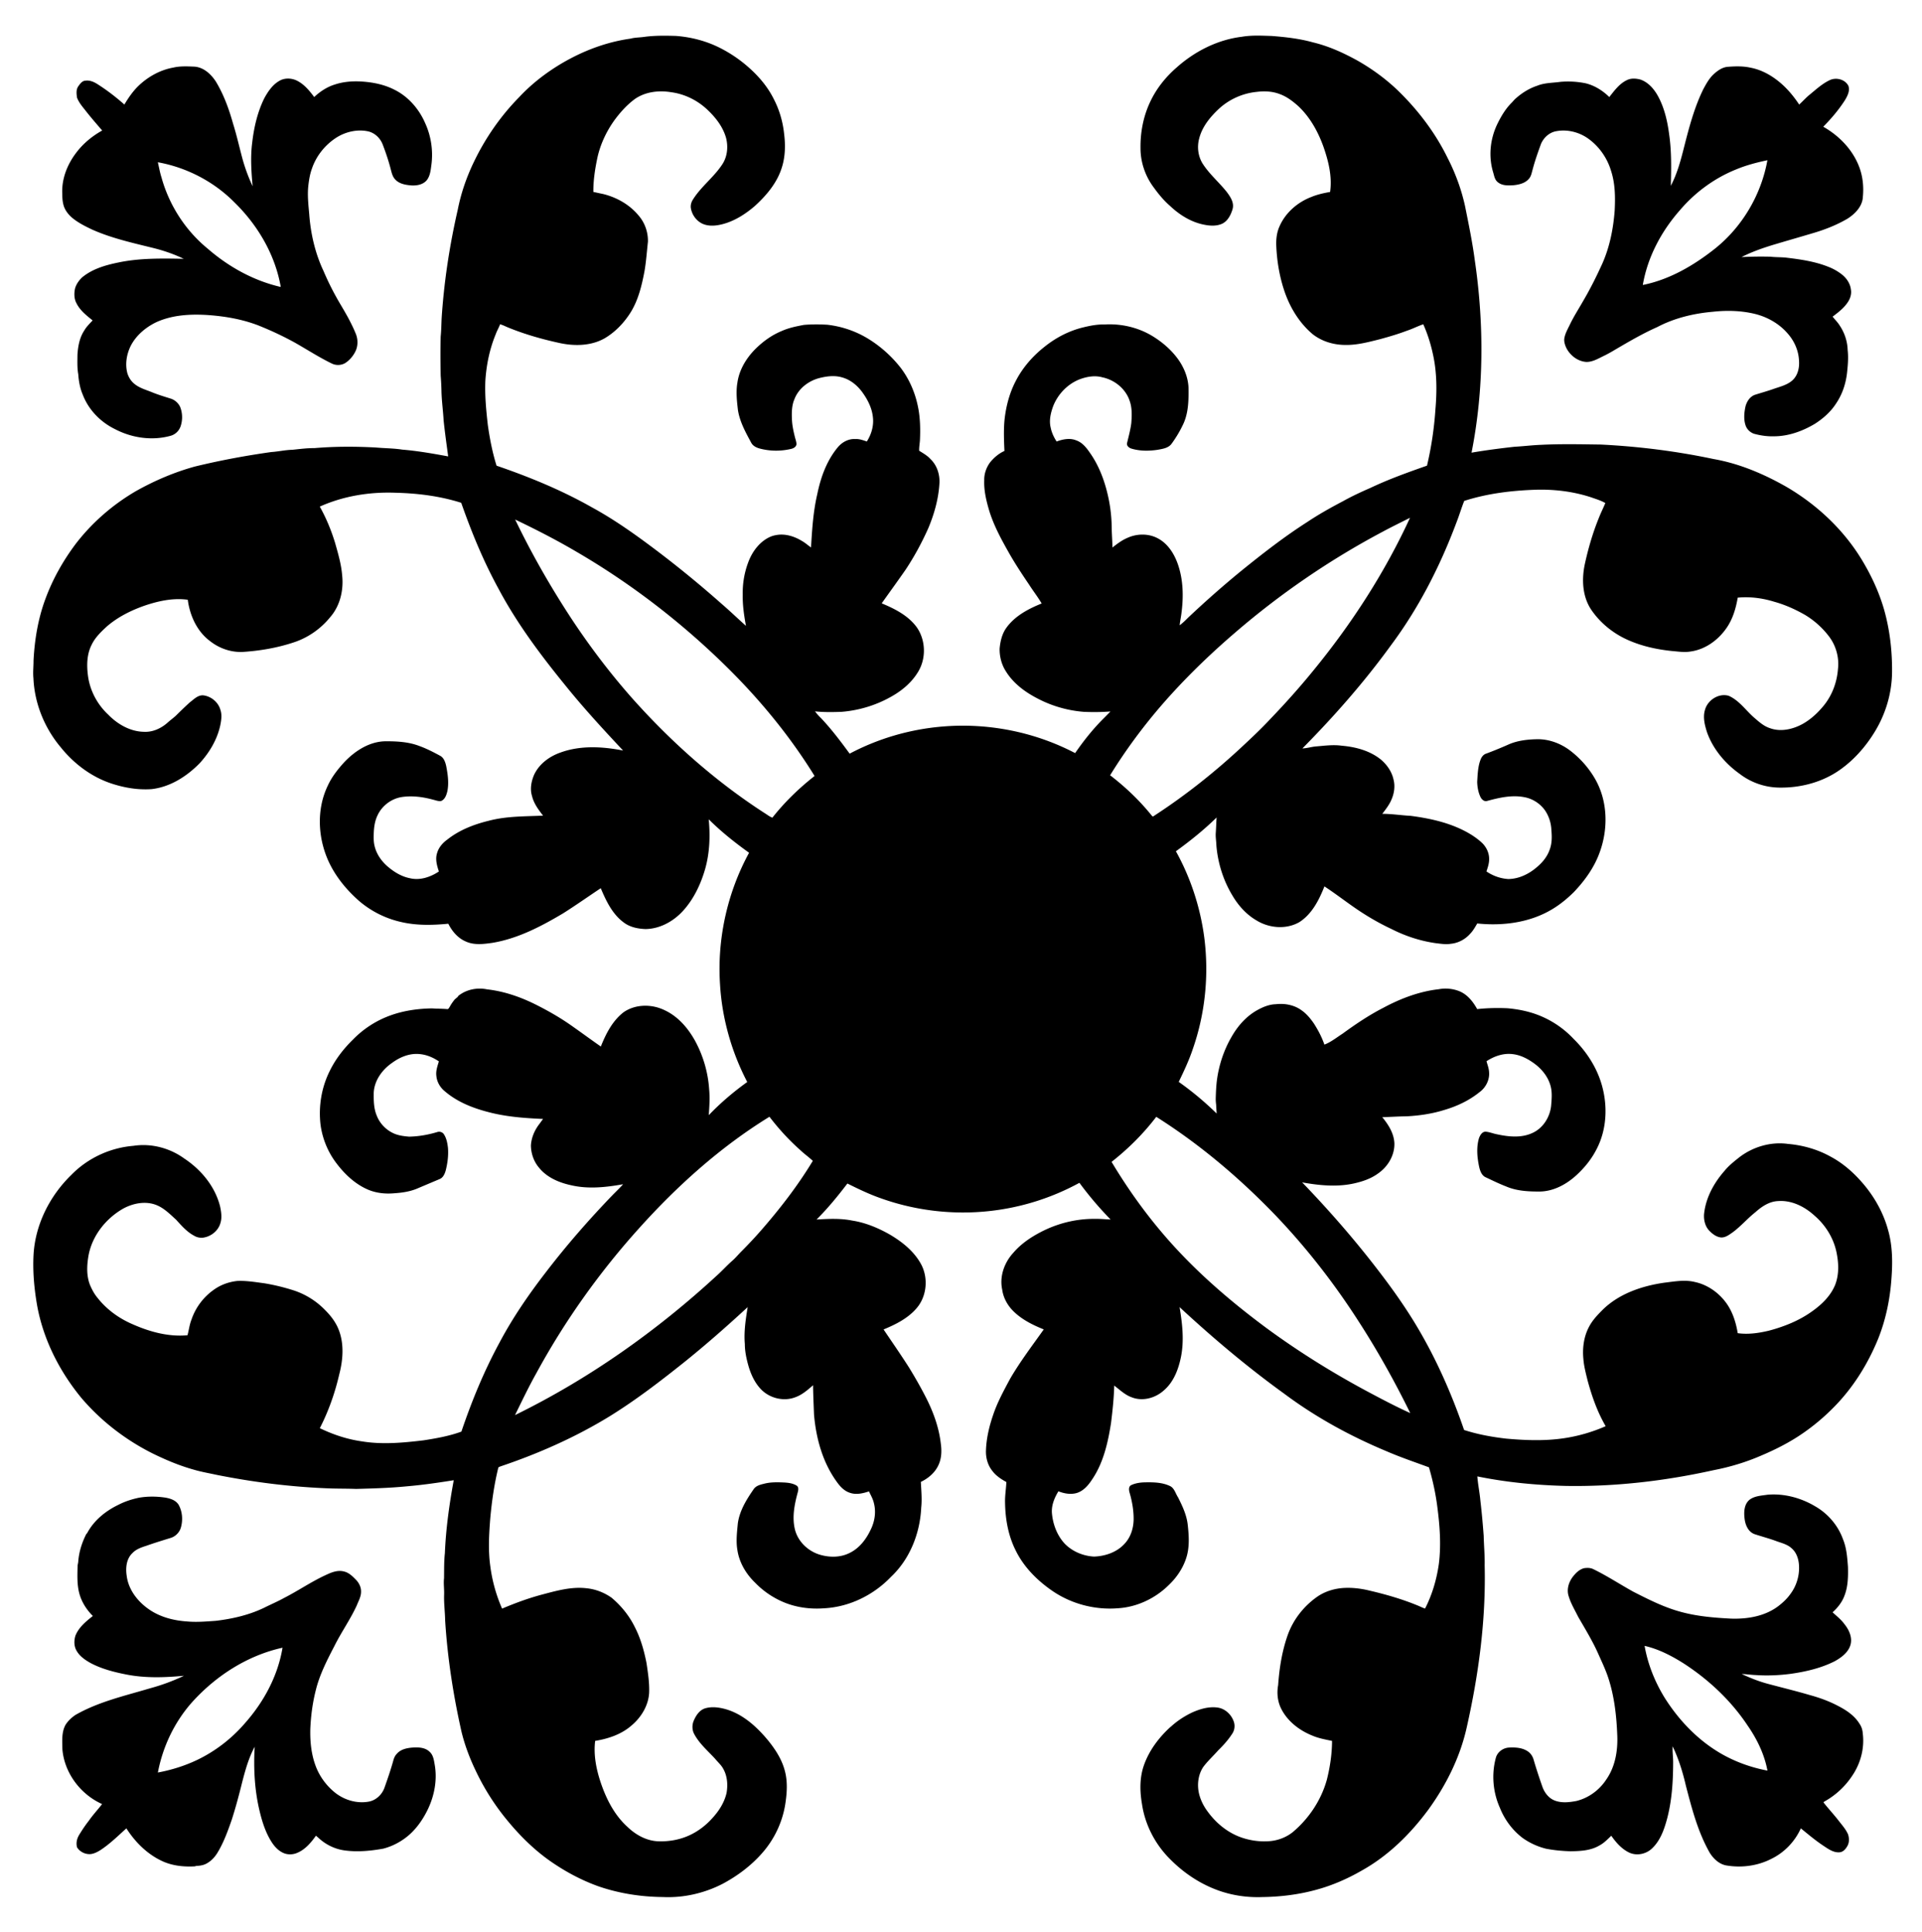 <svg xmlns="http://www.w3.org/2000/svg" viewBox="-28.946 -29.098 2536.892 2550.196"><path d="M2463.23 1594.72c-5.74-21.4-16.5-41.29-30.47-58.43-12.79-15.65-28.09-29.63-46.08-39.06-17.08-9.42-36.26-14.76-55.63-16.45-22.54-3.13-45.93 3.7-63.95 17.43-7.02 5.57-14.17 11.15-19.84 18.16-14.14 16.09-24.99 35.95-27.03 57.54-.45 7.75 1.61 16.05 7.21 21.69 4.17 4.24 9.39 8.2 15.53 8.67 5.9.13 10.75-3.8 15.36-6.98 10.63-7.9 19.25-18.1 29.62-26.31 8.37-7.5 18.43-14.32 30.04-14.75 18.08-1.37 35.35 7.47 48.34 19.46 14.2 12.29 24.64 29.03 28.62 47.45 3.1 14.47 3.8 30.1-1.8 44.08-6.03 14.46-17.75 25.7-30.33 34.6-16.98 12.22-36.71 20.09-56.82 25.45-13.46 3.22-27.46 5.29-41.28 3.33-2.26-13.73-6.46-27.42-14.5-38.92-10.02-14.28-25.28-25.16-42.47-28.72-13.13-3.15-26.69-.55-39.86 1-29.31 4.2-59.09 14.21-80.81 35.12-6.85 6.83-13.7 13.9-18.31 22.5-7.2 13.16-9.25 28.65-7.73 43.44.74 9.57 3.3 18.85 5.55 28.15 5.67 20.86 12.89 41.46 23.83 60.2-17.95 7.88-36.96 13.34-56.37 16.08-24.8 3.55-49.99 2.56-74.85.34-18.84-2.17-37.58-5.55-55.65-11.41-17.39-50.63-39.38-99.82-67.59-145.37-13.03-20.96-27.31-41.11-42.27-60.73-32.13-42.31-67-82.49-103.88-120.72 22.66 4.07 46.23 6.41 68.92 1.27 10.98-2.49 21.94-6.21 31.11-12.91 12.95-8.88 22.1-23.89 21.7-39.86-.54-13.13-7.85-24.71-15.99-34.55 10.81-.33 21.6-1.04 32.42-1.17 16.59-.88 33.17-3.31 49.06-8.25 16.79-4.89 32.98-12.43 46.65-23.46 8.37-5.94 13.75-16.29 12.84-26.62-.21-4.98-2.11-9.63-3.39-14.38 9.98-6.55 22.01-10.83 34.08-9.42 10.46 1.06 20.08 6.01 28.48 12.1 10.42 7.44 18.99 18.06 22.17 30.63 2.16 8.51 1.24 17.34.52 25.97-1.72 14.71-10.55 28.85-24.19 35.22-14.75 7.08-31.8 5.29-47.29 1.94-5.03-.93-9.82-3.01-14.92-3.43-4.71-.02-7.29 4.68-8.76 8.52-3.66 12.36-2.41 25.51.23 37.96 1.24 5.27 3.26 11.32 8.62 13.72 8.91 4.17 17.74 8.55 26.94 12.08 14.14 6.11 29.84 6.81 45.03 6.72 17.88-.45 34.43-9.46 47.44-21.27 10.93-9.96 20.44-21.68 27.08-34.93 13.24-25.53 14.65-56.13 7-83.57-6.53-23.54-20.2-44.72-37.53-61.76-11.32-12.08-25.08-21.88-40.15-28.69-14.75-6.73-30.8-10.24-46.88-11.67-13.4-.62-26.83-.33-40.17 1.1-5.5-9.93-13.04-19.49-23.9-23.76-8.48-3.28-17.91-4.16-26.85-2.49-25.76 2.93-50.38 12.29-73.11 24.51-18.95 9.71-36.65 21.65-53.83 34.18-7.84 5.02-15.2 11.06-23.97 14.43-3.42-9.9-8.33-19.23-13.99-28.02-4.44-6.38-9.43-12.53-15.84-17.02-9.71-7.3-22.44-9.67-34.32-8.27-8.56.2-16.68 3.52-24.09 7.59-14.52 7.96-25.89 20.76-34.04 35.01-10.58 18.03-17.22 38.32-19.78 59.05-1.16 10.31-1.34 20.67-1.57 31.02.31-2.69.62-5.38.95-8.05-.71 6.53.17 13.08.42 19.62-15.53-15.22-32.26-29.21-50.02-41.74 6.89-14.28 13.69-28.66 18.69-43.74 16.27-46.7 21.28-97.2 15.1-146.23-5.21-40.05-17.92-79.1-37.53-114.42 18.88-13.65 37.07-28.28 53.73-44.58-.48 6.67-.62 13.36-1.09 20.05-.46 5.67.66 11.3.8 16.97 1.94 23.28 9.16 46.2 21.3 66.18 7.73 13.09 18.22 24.82 31.44 32.52 16.75 10.43 39.29 12.37 56.7 2.43 16.74-10.69 26.08-29.29 33.17-47.21 15.4 10.09 29.91 21.51 45.22 31.75 13.85 9.24 28.33 17.52 43.42 24.58 18.28 9.29 38.06 15.77 58.39 18.63 6.54.73 13.17 1.91 19.76.79 9.77-.89 18.96-5.81 25.46-13.11 3.93-4 6.64-8.92 9.47-13.71 33.57 3.49 69.01-1 98.39-18.48 10.67-6.31 20.32-14.24 29.12-22.94 14.55-15.28 27.18-32.84 34.24-52.87 11.13-30.75 10.5-66.59-5.64-95.48-8.28-14.73-19.64-27.74-33.02-38.04-12.76-9.86-28.76-15.84-44.99-15.35-12.74.32-25.75 1.88-37.46 7.2a529.15 529.15 0 01-28.7 11.71c-3.67 1.07-6.15 4.33-7.48 7.77-3.7 9.41-3.91 19.64-4.56 29.59.21 6.74 1.37 13.57 4.24 19.72 1.55 3.32 4.96 6.69 8.97 5.42 15.83-4.3 32.49-8.13 48.91-4.98 11.25 2.01 21.48 8.73 27.88 18.18 4.96 7.63 7.7 16.64 7.96 25.73.81 8.71.78 17.82-2.53 26.05-3 8.3-8.61 15.42-15.21 21.17-10.69 9.69-24.46 16.78-39.13 16.96-10.31-.64-20.35-4.21-28.86-10.03 1.74-5.25 3.62-10.61 3.54-16.21.17-7.77-3.32-15.37-8.73-20.86-4.26-4.16-9.09-7.71-14.07-10.95-24.24-15.21-52.76-21.72-80.8-25.38-12.49-.66-24.89-2.68-37.41-2.64 4.47-5.91 9.15-11.79 12.06-18.67 3.64-8.29 5.09-17.74 2.76-26.6-2.2-10.24-8.43-19.25-16.27-26.03-14.62-12.03-33.69-17.07-52.24-18.64-11.28-1.58-22.63.06-33.89.97-6.02.51-11.82 2.45-17.87 2.62 42.18-42.66 81.9-87.87 117.14-136.48 36.84-49.44 64.99-104.92 86.51-162.58 3.57-9.13 6.31-18.56 9.97-27.65 30.09-9.69 61.74-13.57 93.22-14.7 24.92-.84 50.05 2.11 73.81 9.83 6.47 2.3 13.25 4.25 19.19 7.7-2.65 6.47-5.84 12.7-8.38 19.21-8.18 20-14.22 40.82-18.8 61.91-4.05 19.51-3.14 41.15 7.73 58.41 12.3 18.72 30.51 33.29 51.09 42.01 17.85 7.7 37.08 11.79 56.36 13.78 8.01.64 16.1 2.01 24.12.69 19.29-2.49 36.34-14.71 47.37-30.39 8.58-11.98 12.79-26.39 15.27-40.74 16.19-1.56 32.54.58 48.04 5.35 14.26 3.95 27.87 10.02 40.7 17.37 12.43 7.46 23.42 17.35 32.11 28.96 8.97 12.09 13.22 27.53 11.45 42.5-1.31 17.48-7.65 34.65-18.76 48.28-7.8 9.55-17 18.14-27.8 24.19-12.97 7.15-29.07 10.88-43.35 5.57-7.74-2.46-13.91-7.97-19.94-13.16-11.51-9.78-20.2-23.29-34.42-29.53-13.16-3.77-27.68 5.61-31.24 18.49-3.08 9.97-.27 20.52 2.82 30.12 8.07 22.2 24 40.98 43.12 54.56 14.7 11.3 33.09 17.69 51.63 17.99 28.46.56 57.46-7.03 80.81-23.64 18.2-12.87 33.24-29.93 44.96-48.83 15.07-24.16 23.56-52.48 23.57-80.99.18-27.34-3-54.78-10.43-81.12-6.26-21.9-15.75-42.78-27.28-62.39-24.21-41.49-60.11-75.59-101.43-99.81-29.95-17.1-62.23-30.85-96.34-36.85-49.03-10.38-98.9-16.66-148.96-19.14-26.27-.35-52.56-.95-78.8.37-11.79.44-23.5 1.94-35.27 2.57-18.91 2.12-37.78 4.55-56.54 7.77 16.56-83.67 16.62-170.08 4.24-254.31-3.17-23.92-8.08-47.55-12.83-71.18-4.87-22.16-12.78-43.63-23.15-63.78-16.33-33.32-39.16-63.24-65.76-89.02-15.89-15.2-33.78-28.24-52.88-39.11-18.66-10.32-38.28-19.25-59.09-24.2-17.68-4.92-35.97-6.96-54.22-8.4-13.21-.42-26.55-1.18-39.64 1.07-32.06 3.93-62.04 19.21-85.99 40.59-14.42 12.5-26.65 27.78-34.77 45.12-9 18.91-13.11 39.99-12.85 60.88-.12 18.9 6.35 37.7 17.77 52.72 6.24 8.65 13.11 16.92 21.19 23.93 12.48 11.82 27.69 21.36 44.72 24.73 7.93 1.66 16.59 2.18 24.14-1.26 7.38-3.6 11.36-11.54 13.63-19.05 2.58-8.64-2.91-16.59-7.85-23.14-10.2-12.73-22.9-23.41-31.7-37.25-5.94-9.69-7.43-21.8-4.53-32.74 3.79-15.38 14.09-28.08 25.36-38.77 13.8-13.04 31.99-21.25 50.88-23.05 10.06-1.24 20.5-.77 30.04 2.89 9.37 3.35 17.39 9.49 24.72 16.07 15.4 14.51 25.88 33.46 32.99 53.21 6.72 19.1 11.79 39.62 8.85 59.95-8.45 1.46-16.89 3.35-24.83 6.64-17.98 6.89-33.74 20.46-41.66 38.18-3.64 7.72-4.78 16.37-4.58 24.84.76 21.34 4.33 42.65 11.35 62.85 7.37 20.91 19.4 40.52 36.41 54.94 11.72 9.39 26.74 14.07 41.65 14.44 16.36.61 32.31-3.74 48.03-7.69 11.91-3.28 23.79-6.74 35.34-11.16 7.27-2.35 14.03-5.99 21.28-8.38 6.49 14.32 10.9 29.51 13.89 44.92 4.17 22.14 4.1 44.82 2.19 67.19-1.67 25.07-5.35 50.01-11.14 74.47-25.28 8.87-50.57 17.92-74.79 29.43-12.33 5.35-24.57 11.03-36.31 17.61-16.18 8.47-32.14 17.43-47.32 27.59-30.33 19.4-58.77 41.6-86.74 64.23-24.13 19.75-47.52 40.4-70.19 61.8-3.51 3.57-7.12 7.06-11.13 10.05.48-5.14 1.65-10.17 2.28-15.27 3.01-22.14 2.63-45.25-5.04-66.45-4.88-13.51-13.4-26.61-26.52-33.29-12.3-6.38-27.45-6.04-39.91-.27-7.19 3.08-13.42 7.82-19.52 12.61-.1-8.52-.85-17.01-.96-25.53-.12-13.74-1.6-27.45-4.53-40.88-4.5-20.8-11.98-41.26-24.35-58.73-4.56-6.62-9.94-13.46-17.8-16.19-8.4-3.55-17.83-1.6-26.08 1.41-3.62-5.63-6.52-11.78-7.82-18.38-2.38-9.62.12-19.63 3.47-28.69 6.49-16.08 19.61-29.52 35.99-35.47 9.16-3.22 19.25-4.86 28.76-2.18 16.27 3.39 30.86 15.23 36.09 31.2 3.28 9.3 2.87 19.34 2.15 29.03-1.1 8.81-3.44 17.38-5.51 25.99-1.29 4.05 2.57 7.07 6.05 7.99 11.1 3.27 22.96 3.12 34.32 1.43 6.52-1.23 14.16-2.21 18.33-8.03 5.61-7.67 10.55-15.84 14.65-24.41 7.74-15.47 7.91-33.23 7.63-50.13-.71-13.34-6.01-26.15-13.72-36.94-8.79-12.13-20.3-22.16-33-30.03-19.06-11.82-41.78-17.18-64.11-15.84-9.55-.24-18.94 1.57-28.16 3.82-18.73 4.52-36.2 13.65-51.17 25.7-15.47 12.22-28.79 27.42-37.82 45.01-8.19 15.61-12.75 32.9-14.75 50.35-1.43 13.98-.84 28.04-.21 42.05-7.62 3.39-14.06 9.01-19.25 15.46-4.81 6.77-7.71 15.05-7.42 23.41-.52 12.85 2.4 25.49 5.91 37.76 5.98 20.67 16.39 39.65 26.92 58.28 8.1 14.26 17.17 27.93 26.36 41.5 5.36 8.42 11.57 16.29 16.6 24.91-17.72 7.15-35.63 16.56-46.9 32.55-5.54 7.91-7.7 17.57-8.58 27.03-.18 10.55 2.57 21.26 8.37 30.14 9.37 15.13 23.95 26.26 39.47 34.52 19.55 10.68 41.35 17.1 63.56 18.8 11.62.49 23.28.38 34.89-.49-2.8 2.86-5.6 5.71-8.41 8.54-14.29 14.12-26.83 29.89-38.22 46.41-53.79-28.18-115.73-40.29-176.17-34.96-42.31 3.66-83.91 15.77-121.44 35.69-11.79-16.13-23.86-32.12-37.58-46.67-2.93-2.86-5.73-5.85-8.13-9.16 11.68 1.25 23.47 1.05 35.2.61 23.86-1.94 47.34-9.27 67.94-21.51 13.31-7.83 25.31-18.33 33.2-31.74 10.55-17.7 9.76-41.52-2.08-58.4-11.32-15.49-28.98-24.35-46.25-31.56 10.57-14.89 21.32-29.65 31.73-44.65 11.53-17.43 21.5-35.86 29.97-54.96 7.62-18.34 13.12-37.73 14.42-57.61 1.01-12.07-2.88-24.82-11.82-33.24-4.15-4.67-9.68-7.64-14.84-10.96-.19-4.64.71-9.22 1.01-13.83.68-15.06.39-30.3-2.78-45.09-3.75-18.1-11.27-35.48-22.42-50.25-11.78-15.11-26.22-28.17-42.51-38.26-16.48-10.23-35.23-16.65-54.47-18.86-10.32-.62-20.67-.65-30.97.21-9.97 1.87-20.03 3.88-29.32 8.08-13.64 5.59-25.73 14.52-36 25.02-11.35 11.79-20.1 26.65-22.44 43.02-2.08 11.94-.74 24.11.65 36.04 2.36 15.69 10.21 29.75 17.65 43.51 2.31 4.18 6.88 6.42 11.34 7.56 13.53 3.59 27.98 3.65 41.58.36 3.08-.72 6.48-2.81 6.74-6.29-.16-3.42-1.49-6.65-2.26-9.95-1.87-7.56-3.49-15.24-3.76-23.04-.36-8.87-.27-18.07 3.36-26.35 5.29-13.88 18.17-23.79 32.26-27.64 10.04-2.62 20.84-4.01 30.95-.93 11.53 3.26 21 11.56 27.64 21.33 6.56 9.37 11.67 20.12 12.73 31.63 1.2 11.05-2.11 22.23-8.05 31.52-4.94-1.6-9.91-3.56-15.21-3.18-8.85-.61-17.32 3.98-22.93 10.62-14.75 17.57-22.71 39.74-27.26 61.96-5.42 23.08-6.85 46.85-8.28 70.45-3.94-2.67-7.45-5.96-11.61-8.3-10.28-6.37-22.78-10.37-34.89-7.89-6.71 1.07-12.77 4.57-17.98 8.81-8.8 7.37-15.02 17.46-18.82 28.21-4.88 13.31-7.16 27.54-6.83 41.71-.29 13.78 1.78 27.43 4.24 40.95-10.69-9.5-20.95-19.46-31.8-28.77-31.43-27.84-64.03-54.36-97.78-79.33-23.61-17.48-47.86-34.21-73.67-48.27-39.93-22.66-82.56-40.16-125.93-55.03-5.5-17.51-8.96-35.59-11.54-53.73-2.2-19.53-4.12-39.17-3.22-58.84 1.38-20.76 5.63-41.41 13.56-60.69 1.61-4.6 4.18-8.79 5.85-13.37 3.74.99 7.16 2.83 10.73 4.29 22.08 9.03 45.12 15.52 68.4 20.57 19.41 4.09 40.7 3.72 58.42-6.08 14.24-8.27 25.95-20.5 34.69-34.38 10.22-16.39 14.75-35.47 18.33-54.23 2.26-12.94 3.12-26.04 4.57-39.07.35-12.61-4.11-25.32-12.45-34.81-11.89-14.34-28.85-23.88-46.82-28.28-4.27-.83-8.5-1.83-12.75-2.72-.16-15.65 2.35-31.16 5.6-46.41 4.09-17.51 11.96-34.02 22.46-48.57 7.73-10.42 16.52-20.21 27.04-27.87 13.79-9.45 31.4-11.43 47.6-8.75 18.45 2.43 35.82 11.24 49.05 24.29 10.38 9.99 19.48 21.97 23.41 36.02 2.91 11.38 1.83 23.99-4.46 34.08-10.99 17.27-28.08 29.6-39.03 46.9-2.38 3.51-3.71 7.94-2.88 12.17 1.53 8.66 7.4 16.52 15.41 20.22 8.89 3.87 19.02 2.55 28.08 0 15.13-4.32 28.65-13.06 40.53-23.21 15.51-14.04 29.73-30.8 35.98-51.12 4.69-14.66 4.84-30.39 2.86-45.53-1.74-15.37-6.14-30.47-13.22-44.22-8.08-16.53-20.22-30.82-34.02-42.87-11.23-9.91-23.77-18.36-37.12-25.14-18.15-9.2-38.18-14.41-58.44-15.92-13.68-.37-27.42-.61-41.02 1.19-6.26.99-12.67.73-18.81 2.42-27.46 3.81-54.04 12.98-78.56 25.85-25.39 13.36-48.95 30.53-68.55 51.55-24.28 24.71-44.3 53.58-59.34 84.77-9.78 20.18-17.23 41.53-21.54 63.55-10.79 47.01-18.13 94.84-21.27 143-.42 8.13-.43 16.29-1.29 24.39-.46 17.34-.34 34.69.02 52.03.56 6.65.88 13.31 1.01 19.98.3 13.04 2.13 25.98 2.87 39 1.65 15.8 3.89 31.53 5.99 47.28-20.1-3.7-40.27-7.28-60.66-8.95-11.25-1.77-22.66-1.69-33.97-2.73-27.28-1.53-54.7-1.56-81.95.75-9.71-.09-19.33 1.21-28.96 2.2-9.4.18-18.59 2.38-27.96 2.98-33.97 4.79-67.71 11.06-101.05 19.19-27 7.46-52.94 18.55-77.36 32.25-30.55 17.76-57.76 41.36-79.37 69.33-16.74 22.21-30.6 46.72-40.23 72.84-9.75 26.12-14.37 53.9-15.79 81.67.06 7.74-.94 15.47-.13 23.2 1.42 33.45 14.72 65.97 36.26 91.49 17.12 21.27 39.8 38.43 65.78 47.25 17.27 5.79 35.61 8.98 53.84 7.71 24.57-2.77 46.43-16.76 63.45-34.08 13.07-14.25 23.38-31.55 27.39-50.61 1.28-6.47 2.29-13.32.15-19.73-2.7-10.03-11.84-17.78-22.03-19.28-7.45-.99-12.86 4.98-18.26 9.05-6.52 5.81-12.73 11.96-18.96 18.08-3.53 3.13-7.36 5.91-10.85 9.08-8.43 7.44-19.51 12.47-30.92 11.84-18.17-.32-34.87-10.02-47.26-22.8-14.53-13.57-24.33-32.22-26.71-52-1.69-13.41-1.35-27.7 4.9-39.98 4.54-9.6 12.3-17.07 19.99-24.16 14.39-12.5 31.7-21.16 49.58-27.47 18.33-6.25 37.94-10.59 57.36-7.89 2.74 20.79 12.08 41.58 29.19 54.39 12.06 9.61 27.47 15.08 42.95 14.49 23-1.45 45.93-5.36 67.83-12.65 18.9-6.19 35.85-18.1 48.29-33.59 12.98-14.99 17.65-35.8 15.48-55.2-1.18-14.44-5.31-28.45-9.24-42.34-5.05-16.67-11.75-32.84-20.24-48.06 31.22-14.04 65.87-19.59 99.94-18.3 29.29.72 58.72 4.36 86.72 13.27 13.6 38.68 29.21 76.79 48.9 112.81 24.31 45.87 55.51 87.63 88.22 127.79 24.11 30.01 50.24 58.31 76.53 86.39-27.16-5.3-56.17-7.02-82.58 2.63-14.53 5.05-28.05 14.94-34.74 29.1-3.78 8.78-5.78 18.89-2.89 28.23 2.32 9.87 8.49 18.14 14.61 25.98-24.05 1.07-48.48.58-71.92 6.82-19.52 4.74-38.81 12.29-54.64 24.89-6.14 4.39-11.34 10.51-13.38 17.89-2.56 8.02-.13 16.42 2.42 24.11-11.08 7.42-25.09 12.17-38.4 8.86-10.84-2.13-20.52-8.04-28.85-15.1-8.49-7.22-15.29-16.82-17.72-27.81-1.3-5.28-1.17-10.75-1.02-16.13.27-8.17 1.41-16.5 5.02-23.91 5.89-12.82 18.46-22.22 32.43-24.24 13.74-1.99 27.78-.04 41.09 3.6 3.36.78 6.74 2.26 10.26 1.74 5.26-2.04 7.2-8.08 8.41-13.09 2.16-10.96.52-22.22-1.56-33.06-1.18-5.19-3.07-11.02-8.13-13.65-8.85-4.83-17.86-9.44-27.35-12.86-14.46-5.56-30.18-6.32-45.51-6.2-20.57.61-38.92 12.44-52.85 26.84-8.76 9.49-16.97 19.75-22.38 31.57-15.96 32.89-13.05 72.96 3.38 105.1 9.32 18.09 22.63 33.85 37.85 47.24 15.53 13.29 34.25 22.83 54.16 27.47 20.81 5.1 42.43 4.66 63.59 2.57 5.03 10.07 12.81 19.23 23.41 23.61 10.93 4.88 23.24 3.28 34.71 1.65 33.7-5.58 64.41-21.7 93.46-38.97 16.83-10.62 33.07-22.15 49.66-33.14 7.06 16.79 15.35 34.29 30.47 45.31 8.16 6.17 18.56 8.21 28.58 8.6 18.66-.24 36.23-9.81 48.79-23.24 14.35-15.44 23.71-34.92 29.63-54.99 6.32-21.59 7.17-44.38 5.03-66.65 16.36 16.31 34.51 30.72 53.27 44.17-28.77 52.71-42.23 113.6-38.36 173.5 2.62 44.93 15.11 89.2 35.93 129.08-18.21 13.05-35.31 27.61-50.8 43.79.84-11.35 1.61-22.77.53-34.13-1.47-22.42-7.94-44.52-18.72-64.23-9.21-16.59-22.26-31.83-39.7-40.02-16.89-8.43-38.69-8.48-54.49 2.49-14.68 11.3-23.34 28.4-30.07 45.26-12.6-8.74-24.94-17.87-37.49-26.68-16.11-11.48-33.36-21.27-51.09-30-19.35-9.39-40.06-16.35-61.49-18.76-13.17-2.72-27.62.13-38.14 8.71-.18.33-.55.99-.73 1.32-1.34 1.08-2.65 2.21-3.96 3.34-2.38 3.01-4.67 6.11-6.45 9.52-.96 1.29-1.68 3.57-3.72 3.13-6.67-.53-13.35-.45-20.01-.89-18.68.33-37.48 2.97-55.07 9.43-18.42 6.69-35.26 17.59-48.92 31.64-12.28 11.98-23.01 25.72-30.57 41.17-11.14 22.06-15.26 47.47-12.24 71.95 2.55 18.07 9.68 35.44 20.73 49.98 10.59 14.1 23.82 26.78 40 34.22 11.21 5.24 23.88 6.72 36.13 5.64 10.35-.67 20.81-2.13 30.45-6.16 9.9-4.21 19.82-8.37 29.73-12.57 4.62-1.8 6.76-6.76 8.05-11.19 2.49-9.76 3.81-19.89 3.03-29.96-.73-6.25-1.88-12.72-5.41-18.06-1.95-2.91-5.74-3.99-8.99-2.8-11.98 3.57-24.37 5.74-36.87 5.99-7.54-.64-15.23-1.58-22.04-5.11-9.29-4.63-16.83-12.77-20.62-22.44-4.13-9.65-4.2-20.38-4.06-30.69.93-16.24 11.39-30.41 24.48-39.34 10.12-7.4 22.52-12.55 35.26-11.49 9.45.66 18.48 4.39 26.24 9.73-1.86 6.19-4.2 12.56-3.32 19.14.66 7.63 4.64 14.73 10.43 19.67 16.25 14.24 36.77 22.53 57.48 27.9 23.75 6.41 48.44 8.19 72.92 9.26-1.58 2.14-3.13 4.32-4.72 6.46-6.4 8.21-10.78 18.22-11.29 28.7.15 10.64 3.87 21.27 10.85 29.36 10.69 13.18 27.19 19.9 43.41 23.25 22.23 4.97 45.23 2.37 67.4-1.58-4.47 5.04-9.38 9.66-14.07 14.48-31.02 32.22-60.5 65.97-87.73 101.47-22.9 29.66-44.24 60.67-61.75 93.86-20.18 37.25-36.31 76.58-49.87 116.68-16.07 5.91-33.05 8.88-49.91 11.52-26.9 3.2-54.35 5.81-81.28 1.39-19.36-2.71-38.13-8.91-55.68-17.45 11.5-22.44 19.95-46.37 25.61-70.93 5.09-19.44 6.68-40.7-.98-59.7-3.9-9.7-10.44-18.06-17.8-25.38-12.1-12.51-27.46-21.79-44.15-26.72-11.74-3.63-23.72-6.49-35.85-8.49-11.93-1.57-23.92-3.65-35.99-3.06-10.82 1.2-21.46 4.95-30.35 11.3-13.89 9.6-24.56 23.76-29.92 39.78-2.65 6.61-3.34 13.75-5.26 20.57-24.94 2.29-49.74-4.47-72.37-14.51-17.91-7.66-34.19-19.4-46.27-34.75-4.37-5.2-7.58-11.25-10.18-17.49-4.66-12.13-4.02-25.52-1.87-38.11 4.71-26.24 22.66-48.94 45.48-62.12 13.48-7.44 30.45-10.75 45.03-4.54 9.79 4.15 17.28 11.92 25.07 18.89 7.28 8.05 14.6 16.5 24.42 21.54 3.34 1.95 7.3 2.66 11.14 2.29 10.54-1.37 20.29-9.11 23.1-19.51 2.19-7.09.98-14.61-.5-21.69-6.58-26.39-25.04-48.62-47.45-63.4-19.14-13.85-43.59-20.23-67.02-16.62-30.6 2.47-60.18 16.16-81.65 38.13-28.57 27.65-47.85 65.6-50.11 105.58-1.16 21.71.77 43.52 4.36 64.93 7.82 45.62 29.33 88.23 58.56 123.85 26.03 30.67 58.52 55.67 94.47 73.64 17.17 8.41 34.88 15.88 53.31 21.06 10.18 3.07 20.68 4.84 31.06 7.11 47.77 9.54 96.26 15.69 144.94 17.69 12.98.61 25.98.33 38.96.85 22.21-.61 44.43-1.21 66.56-3.39 20.91-1.75 41.68-4.79 62.4-8.08-5.86 31.83-10.38 63.96-11.7 96.34-1.21 10.95-.92 21.98-1.1 32.98-.88 7.31.42 14.62.09 21.96-.36 11.38 1.2 22.69 1.38 34.06 3.1 49.16 10.67 97.97 21.44 146.03 4.24 17.71 10.69 34.85 18.52 51.29 11.06 23.47 24.96 45.58 41.47 65.61 16.45 20.12 35.05 38.67 56.29 53.75 20.12 14.15 41.99 25.96 65.2 34.19 27.15 9.28 55.85 13.7 84.52 13.94 27.1 1.29 54.41-4.96 78.53-17.3 19.35-10.29 37.28-23.61 51.85-40.04 16.22-18.09 27.15-40.83 31.04-64.82 2.29-14.73 3.42-30.07-.56-44.62-4.01-15.36-12.95-28.85-22.91-40.98-14.53-17.33-32.26-33.4-54.36-39.99-9.17-2.64-19.18-4.09-28.45-1.15-6.89 2.47-11.21 8.83-14.06 15.24-2.89 5.98-2.84 13.45.59 19.21 6.78 12.33 17.66 21.56 27.06 31.8 3.76 4.62 8.45 8.55 11.19 13.95 5.14 9.44 5.88 20.64 4.12 31.09-2.91 13.08-10.51 24.66-19.59 34.32-8.08 8.88-17.83 16.31-28.7 21.45-13.58 6.42-28.82 9.01-43.77 8.17-14.9-1.11-28.5-8.92-39.05-19.16-17.5-15.94-28.29-37.74-35.59-59.92-5.56-17.13-9.03-35.33-6.79-53.35 17.47-2.84 35.05-8.73 48.45-20.71 12.62-10.77 21.96-26.24 22.81-43.06.46-13.1-1.57-26.1-3.49-39.01-3.2-16.16-7.63-32.23-15.18-46.95-7.3-15.08-18.01-28.39-30.82-39.16-9.79-6.95-21.36-11.44-33.33-12.59-20.09-2.32-39.83 3.4-59.05 8.48-17.87 4.78-35.22 11.22-52.24 18.41-7.85-17.86-13.09-36.84-15.59-56.18-2.88-20.67-1.69-41.58-.07-62.29 2.01-22.47 5.15-44.89 10.5-66.84.2-1.84 2.38-1.99 3.71-2.63 49.83-16.83 98.24-38.27 143.15-65.74 35.14-21.71 67.91-46.97 100.14-72.73 28.29-22.84 55.61-46.87 82.31-71.54-2.59 16.12-5.18 32.44-3.73 48.81.02 9.51 2.01 18.9 4.55 28.03 3.27 11.53 8.36 22.87 16.76 31.61 11.43 11.89 30.12 16.49 45.58 10.4 8.92-3.22 16.1-9.62 23.15-15.74.18 12.91.78 25.81 1.27 38.71 2.71 31.5 11.43 63.39 30.33 89.17 4.32 6.08 9.86 11.87 17.18 14.13 8.22 2.85 17.05.74 25.03-1.91 2.35 5.08 5.29 9.96 6.5 15.5 3.08 11.73 1.09 24.45-4.33 35.21-6.01 12.77-15.29 24.79-28.35 30.85-11.26 5.5-24.5 5.73-36.47 2.61-16.21-4.04-30.38-16.68-34.84-32.96-4.4-16.68-.86-34.12 3.59-50.38.77-2.91 1.28-6.8-1.77-8.56-5.17-3.13-11.45-3.79-17.37-4.05-8.65-.36-17.46-.52-25.87 1.81-4.96 1.16-10.53 2.7-13.44 7.27-9.44 13.64-18.53 28.35-20.77 45.13-1.1 11.69-2.59 23.58-.51 35.27 2.51 16.5 11.54 31.53 23.5 42.96 10.18 10.57 22.51 19.04 35.94 24.93 17.27 7.58 36.48 10.17 55.2 8.7 33.31-1.78 65.16-17.52 88.09-41.54 24.91-23.44 38.25-57.39 39.84-91.23 1.26-11.34.05-22.7-.46-34.03 9.77-4.69 18.65-12.15 23.2-22.17 4.16-8.74 4.47-18.75 3.15-28.17-2.29-20.32-9.14-39.86-18.16-58.11-7.22-14.5-15.28-28.55-23.71-42.37-10.87-17.04-22.4-33.64-33.7-50.39 15.72-6.5 31.57-14.37 42.98-27.36 13.8-15.36 16.34-39.31 7.14-57.62-9.12-17.56-25.02-30.35-41.78-40.25-15.44-8.76-32.11-15.78-49.75-18.49-15.49-3.15-31.39-2.33-47.06-1.41 14.84-14.69 28.04-30.93 40.71-47.5 14.4 7.14 28.9 14.16 44.11 19.46 45.38 16.25 94.44 22.07 142.36 16.98 41.88-4.39 82.84-17.18 119.79-37.37 12.59 17.07 26.32 33.29 41.19 48.42-6.66-.2-13.28-.98-19.94-.83-23.03-.36-46.04 4.86-66.85 14.7-15.53 7.46-30.47 16.96-41.73 30.18-11.8 12.8-18.34 31.12-14.6 48.42 1.36 10.15 6.3 19.53 13.24 26.99 11.38 12 26.48 19.53 41.63 25.64-15.15 21.29-30.99 42.16-44.2 64.74-8.31 15.48-16.84 30.97-22.47 47.68-5.24 15.13-9.02 30.91-9.6 46.97-.42 9.65 2.19 19.59 8.29 27.21 4.78 6.49 11.65 10.99 18.63 14.82-.38 8.99-1.98 17.93-1.73 26.96.29 21.48 4.05 43.26 13.68 62.63 11 22.94 29.69 41.36 50.65 55.37 24.68 16.26 54.79 23.98 84.23 21.68 25.35-1.43 49.66-12.96 67.62-30.77 9.8-9.33 17.77-20.8 22.27-33.61 5.41-14.8 4.34-30.88 2.62-46.24-1.48-12.78-7.08-24.56-12.79-35.91-3.44-5.14-4.81-12.42-11.05-15.04-9.92-4.6-21.14-4.83-31.88-4.66-6.38.08-12.93.92-18.75 3.64-3.77 1.85-3.21 6.52-2.26 9.9 3.41 11.67 5.56 23.8 5.37 36-.29 11.42-4 23.08-11.95 31.51-10.18 11.21-25.52 16.46-40.37 16.93-14.3-.75-28.41-6.63-38.5-16.87-9.99-10.73-15.54-25.13-16.94-39.6-1.11-10.59 3.07-20.81 8.49-29.67 7.66 2.99 16.29 4.55 24.33 2.19 8.67-2.72 14.9-9.88 19.74-17.23 15.26-22.2 21.29-49.05 25.39-75.25 2.01-16.36 3.79-32.79 4.19-49.28 7.38 5.6 14.2 12.37 23.14 15.5 14.32 5.69 31.16 1.02 42.32-9.08 13.02-11.08 19.34-27.88 22.64-44.22 4.39-21.75 1.8-44.1-1.85-65.75 43.92 40.73 89.83 79.41 138.41 114.49 41.34 30.85 86.91 55.77 134.46 75.61 18.42 8 37.46 14.43 56.3 21.36 5.04 17.12 8.84 34.62 11.08 52.33 3.23 24.83 5.14 50.1 2.01 75.04-2.9 20.47-8.76 40.61-18.21 59.04-3.23-.97-6.19-2.57-9.28-3.82-20.59-8.53-42.06-14.72-63.73-19.8-10.79-2.68-21.94-4.1-33.06-3.62-12.46.55-24.86 4.08-35.31 10.98-17.9 12.24-32.11 29.95-39.6 50.36-7.74 21.51-11.35 44.28-12.95 67.01-1.91 10.36-.79 21.38 3.91 30.87 8.31 16.73 24.09 28.87 41.2 35.72 8.3 3.58 17.23 5.15 26.03 7-.06 17.31-2.65 34.55-6.87 51.31-7.46 26.79-23.5 50.94-44.68 68.85-8.94 7.25-20.21 11.47-31.66 12.22-12.58.89-25.31-.94-37.17-5.16-17.74-6.36-32.87-18.87-43.84-34.03-5.65-7.53-9.89-16.2-11.75-25.44-2.16-11.31-.47-23.66 5.98-33.35 5.92-7.92 13.29-14.6 19.81-22.02 6.77-6.62 13.14-13.69 18.3-21.66 3.06-4.39 3.96-10.12 2.49-15.24-2.92-9.78-11.42-18.06-21.69-19.5-11.44-1.58-22.89 1.78-33.27 6.36-10.48 4.96-20.36 11.39-28.83 19.31l-.02-.16c-15.47 14.1-28.54 31.45-35.36 51.39-5.5 16.16-5.19 33.68-2.32 50.32 4.02 27.66 17.6 53.67 37.49 73.25 16.89 17.02 37.16 30.86 59.56 39.53 19.54 7.62 40.65 10.93 61.59 10.14 23.8-.29 47.63-3.18 70.62-9.43 21.66-5.75 42.35-14.84 61.71-26.07 34.52-19.41 63.21-47.81 86.68-79.44 23.7-32.57 42.18-69.43 50.97-108.89 15.81-70.14 25.47-141.97 23.7-213.97.29-13.02-1.01-25.97-1.28-38.97-1.15-15.5-2.53-30.98-4.36-46.41-.96-10.74-3.2-21.32-4.03-32.06 38.52 7.86 77.77 11.61 117.04 12.57 65.51 1.1 130.98-6.63 194.9-20.81 21.4-4.13 42.38-10.44 62.39-19.1 19.55-8.26 38.59-17.93 56.03-30.09 14.54-10.08 28.1-21.57 40.48-34.22 25.42-25.79 44.85-57.13 58.45-90.6 9.89-24.98 15.38-51.6 17.27-78.36 1.66-21.47 1.59-43.41-4.33-64.28zm-1487.48.05c-8.22 9.42-16.78 18.52-25.59 27.39-4.21 4.12-7.9 8.76-12.34 12.65-7.12 6.21-13.4 13.31-20.46 19.58-79.66 73.44-169.12 136.63-266.53 184.33 9.18-18.66 18.12-37.44 28.3-55.59 37.43-68.81 83.2-133.06 135.64-191.23 50.53-56.19 107.41-107.28 171.92-146.97 12.1 15.85 25.64 30.64 40.55 43.9 5.3 5.07 11.34 9.29 16.66 14.32-19.7 32.63-43.13 62.91-68.15 91.62zm14.8-544.61c-3.87-1.38-7.02-4.1-10.5-6.18-65.32-42.25-123.94-94.44-175.54-152.55-28.95-32.87-55.44-67.88-79.55-104.45-27.39-41.81-52.27-85.29-73.94-130.33 27.66 13.24 54.98 27.22 81.41 42.81 73.12 42.64 140.57 94.9 200.63 154.5 42.86 42.59 81.39 89.73 113.17 141.18-20.57 16.16-39.48 34.46-55.68 55.02zm445.78-55.96c20.12-32.7 43-63.66 68.1-92.71 29.71-34.23 62.31-65.88 96.68-95.4 59.72-51.5 125.19-96.32 194.84-133.29 11.92-6.45 24.14-12.33 36.22-18.48-33.3 72.4-76.98 139.83-127.43 201.43-18.02 22.16-37.07 43.45-56.86 64.05-12.21 13.14-25.3 25.43-38.43 37.64-35.89 33.38-74.49 63.9-115.61 90.62-1.42 1.32-2.45-.55-3.28-1.51-15.86-19.58-34.27-37.01-54.23-52.35zm338.64 812.82c-45.63-24.51-89.7-51.98-131.49-82.6-46.31-34.29-90.44-71.97-128.77-115.12-28.79-32.37-54.23-67.65-76.46-104.82 22.01-17.3 42.01-37.18 58.99-59.46 57.38 36.23 109.52 80.4 156.59 129.18 41.11 42.93 77.83 90.02 109.97 140.01 25.37 39.16 48.12 79.98 68.69 121.85-19.58-8.87-38.57-18.93-57.52-29.04zM199.97 60.07c8.86-2.05 18.04-1.59 27.06-1.24 12.57.52 22.68 9.96 29.14 20.03 10.25 17.09 17.13 35.97 22.47 55.12 4.91 15.64 8.43 31.67 12.72 47.48 3.42 12.09 7.78 23.91 13.14 35.28-1.7-19.17-3.06-38.55-.54-57.72 2.33-20.06 6.93-40.14 15.9-58.34 5.32-9.77 12.09-19.68 22.57-24.39 6.91-2.79 15.04-1.97 21.53 1.58 9.1 4.85 15.73 12.99 21.81 21.11 7.73-7.27 16.83-13.3 27.02-16.46 10.98-3.7 22.7-4.66 34.22-4.09 15.34.84 30.83 3.8 44.6 10.86 18.3 9.02 32.43 25.32 40.51 43.89 7.86 17.04 10.79 36.3 8.39 54.91-.96 7.02-1.54 14.64-6.01 20.46-4.84 6.03-13.17 7.53-20.49 7.08-7.68-.61-16.24-2.03-21.56-8.16-3.21-3.38-4.28-8.04-5.45-12.4-2.87-11.33-6.6-22.43-10.79-33.34-3.26-8.71-10.92-15.88-20.18-17.62-13.7-2.65-28.18.64-40.03 7.83-15.38 9.57-27.51 24.47-33.29 41.69-2.74 7.51-3.93 15.48-4.81 23.4-1.16 12.02.18 24.06 1.26 36.03 1.86 26.08 7.8 52.03 18.99 75.73 6.49 15.26 14.05 30.05 22.53 44.3 7.3 12.27 14.4 24.71 19.81 37.95 3.3 7.8 3.27 17.16-.83 24.66-2.88 5.48-7.06 10.33-12.15 13.87-5.1 3.51-12.05 3.98-17.69 1.55-16.83-8.06-32.49-18.25-48.68-27.46-15.66-8.72-31.92-16.31-48.54-23-21.26-8.29-43.97-12.23-66.65-13.89-23.37-1.54-47.78-.32-69.32 9.73-13.93 6.89-26.52 17.61-33.45 31.73-5.18 10.94-7.17 23.71-3.96 35.52 1.73 5.32 4.79 10.3 9.21 13.79 6.69 5.59 15.28 7.82 23.18 11.07 7.94 3.25 16.15 5.71 24.31 8.29 6.44 1.86 11.92 7.09 13.77 13.57 2.36 7.47 2.24 15.7-.27 23.12-1.95 5.77-6.7 10.5-12.52 12.33-24.63 7.08-51.67 3.17-74.2-8.66-19.01-9.3-34.84-25.51-42.4-45.4-3.65-8.51-5.32-17.7-5.95-26.9-1.57-8.56-1.12-17.28-1.07-25.93.71-11.04 2.76-22.41 8.95-31.81 2.89-5.08 7.13-9.14 11.07-13.39-8.06-6.52-16.62-13.14-21.3-22.66-3.2-5.82-3.26-12.82-1.99-19.19 1.51-5.68 5.02-10.68 9.19-14.74 13.46-11.3 30.86-16.34 47.76-19.81 28.44-6.02 57.69-5.46 86.6-4.91-12.24-5.9-25.13-10.41-38.29-13.8-27.93-6.99-56.36-13.06-82.76-24.88-9.71-4.65-19.54-9.5-27.63-16.72-4.79-4.48-8.84-10.12-10.27-16.61-1.22-4.73-1.33-9.64-1.39-14.49-.81-19.1 6.6-37.85 17.99-52.94 9.18-12.39 21.28-22.42 34.72-29.9-7.73-9.01-15.54-17.96-22.81-27.34-3.97-4.95-8.13-9.99-10.39-15.98-.74-5.04-1.47-10.93 1.82-15.27 2.25-3.24 5.05-7.11 9.38-7.24 5.52-.75 10.8 1.5 15.37 4.35 12.7 8.05 24.67 17.21 35.9 27.2 5.2-8.74 10.99-17.2 18.28-24.37 12.75-12.31 28.94-21.37 46.49-24.46m-20.58 124.99c1.57 6.69 2.7 13.48 4.81 20.02 10.09 36.53 31.52 69.88 60.86 93.91 27.65 24.06 60.69 42.45 96.56 50.67-7.39-42.54-30.24-81.39-60.89-111.4-27.21-27.61-63.22-46.34-101.34-53.2zm2053.55-116.2c5.33-4.88 11.68-9.42 19.16-9.82 9.79-.72 19.78-.99 29.43 1.18 16.78 3.15 31.82 12.53 44.08 24.15 7.7 7.33 14.34 15.68 20.21 24.53 4.92-4.45 9.3-9.5 14.54-13.62 8.1-6.69 16.01-13.94 25.59-18.51 8.59-4.15 20.33-1.28 24.84 7.45 2.29 6.71-1.32 13.44-4.68 19.09-8.16 12.66-17.95 24.18-28.52 34.87 21.35 12.08 39.45 30.89 47.89 54.2 4.37 12.13 5.64 25.28 4.42 38.08-.46 12.72-10.26 22.71-20.42 29.16-13.91 8.11-28.98 14.12-44.39 18.69-16.72 4.99-33.48 9.8-50.2 14.76-15.45 4.6-30.79 9.82-45.18 17.17 12.74-.66 25.51-.82 38.27-.51 7.3.88 14.69.45 22 1.41 18.61 2.24 37.4 5.05 54.88 12.14 5.94 2.32 11.54 5.49 16.62 9.35 6.51 4.88 11.64 12.14 12.6 20.37 1.16 6.18-1.01 12.5-4.59 17.51-5.11 7.45-12.42 12.94-19.54 18.33 3.05 3.95 6.71 7.42 9.33 11.71 6.44 9.56 10.22 20.91 10.53 32.46 1.15 9.96.25 19.99-.81 29.91-1.59 14.15-6.12 28.12-14.1 39.98-7.12 11.33-17.36 20.37-28.56 27.52-16.4 9.72-35.08 16.49-54.33 16.38-8.76.23-17.49-1.08-25.91-3.39-5.18-1.86-9.49-6.07-11.14-11.35-2.52-7.77-1.78-16.14-.17-24.01 1.61-7 5.97-13.91 13.12-16.21 8.07-2.53 16.23-4.81 24.22-7.64 8.74-3.06 18.34-5.23 25.29-11.78 6.71-6.51 8.88-16.37 8.17-25.43-.55-12.95-5.92-25.47-14.38-35.22-11.5-13.71-27.85-22.89-45.19-26.87-17.69-4.08-36.09-4.48-54.08-2.51-25.37 2.2-50.73 8.26-73.37 20.17-19.13 8.49-37.22 19.05-55.25 29.62-5.32 3.2-10.69 6.28-16.31 8.91-6.93 3.42-14.03 7.6-21.99 7.54-11.51-.66-21.66-8.63-26.7-18.74-1.64-3.75-3.04-7.85-2.55-12 1.06-6.95 4.77-13.04 7.73-19.31 5.14-10.62 11.61-20.52 17.41-30.79 9.41-16.03 17.7-32.7 25.36-49.63 9.56-21.84 14.21-45.52 16.01-69.21.91-17.76.75-36-4.94-53.05-5.25-17.27-16.4-32.78-31.31-42.98-11.89-7.99-26.95-11.52-41.08-8.8-9.04 1.65-16.41 8.47-19.94 16.78-4.09 11.23-8.09 22.51-11.11 34.08-1.15 3.95-1.76 8.28-4.51 11.51-4.83 6.11-12.95 8.1-20.33 8.86-7.19.52-15.43.83-21.26-4.16-3.99-3.24-4.6-8.64-6.03-13.24-6.18-20.64-3.85-43.38 5.35-62.76 5.13-10.63 11.25-21.05 19.8-29.32 1.17-1.35 2.39-2.68 3.64-4 8.52-7.8 18.47-14.22 29.5-17.83 9.8-4.01 20.55-3.68 30.88-5.15 11.01-.92 22.14-.27 32.98 1.93 11.9 2.89 22.55 9.64 31.26 18.14 6.69-8.38 13.26-17.62 23.27-22.31 5.37-2.75 11.67-2.28 17.37-.89 9.88 3.19 17.29 11.24 22.47 19.95 9.34 16.07 13.55 34.52 15.94 52.79 3.2 22.39 2.8 45.08 2.15 67.63 8.33-15.77 13-33.13 17.33-50.33 6.71-26.37 13.61-52.96 25.7-77.47 3.79-6.94 7.64-14.05 13.53-19.47m29.66 125.65c-28.69 11.54-54.31 30.38-74.29 53.94-24.51 27.81-42.63 61.85-48.89 98.59 35.45-7.11 67.44-25.89 95.49-48.15 36.01-28.88 60.83-71.1 68.97-116.51-14.05 2.95-28.02 6.58-41.28 12.13zm17.23 1756.3c6.78-5.46 15.92-5.75 24.16-7 21.89-1.9 44.11 4.08 62.89 15.26 16.82 9.62 30.22 25.2 36.76 43.49 4.79 11.53 5.63 24.16 6.57 36.47.3 12.63.12 25.7-4.48 37.65-3.12 8.73-8.98 16.17-15.81 22.32 5.36 4.99 11.24 9.52 15.58 15.53 6.36 7.82 11.2 18.53 7.66 28.63-3.36 9.5-12.07 15.78-20.55 20.49-18.1 9.1-38.11 13.73-58.07 16.56-15.41 2.01-31.03 2.67-46.54 1.57-6.03-.21-11.99-1.2-18.01-1.35 11.17 5.25 22.7 9.82 34.65 13.01 18.19 4.88 36.51 9.29 54.59 14.61 12.89 3.5 25.58 8.01 37.43 14.25 11.24 5.74 22.36 13.06 29 24.12 2.57 3.64 3.79 8.01 4.09 12.44 2.51 19.58-2.91 39.8-14.02 56.02-9.03 13.64-21.31 25.19-35.56 33.25-.66.54-2.95 1.26-1.78 2.4 6.43 8.18 13.6 15.77 19.93 24.06 4.29 5.47 9 10.79 11.89 17.2 1.84 5.24 1.94 11.5-1.14 16.33-2.16 3.67-5.47 7.36-10.01 7.65-8.02.64-14.87-4.41-21.21-8.6-10.51-6.93-20.1-15.09-29.85-23-7.78 17.36-21.7 31.85-38.8 40.19-18.38 9.49-39.92 12.21-60.2 8.64-9.24-1.92-16.41-8.91-21.27-16.65-15.61-27.45-23.6-58.28-31.48-88.61-4.12-17.8-9.55-35.35-17.44-51.85-.46 7.36.77 14.67.65 22.04-.07 24.33-1.62 48.85-7.7 72.5-3.8 14.26-8.77 29.2-19.64 39.73-7.89 8.01-20.91 10.83-31.12 5.75-9.71-4.8-17.06-13.22-23.17-21.97-4.83 4.49-9.36 9.45-15.26 12.59-11.54 7.02-25.42 7.71-38.56 7.87-10.76-.31-21.52-1.3-32.1-3.31-11.08-2.69-21.6-7.51-30.91-14.08-13.55-10.21-23.99-24.29-30.24-40.04-9.11-20.37-11.17-43.84-5.44-65.41 1.88-8.01 9.54-13.62 17.59-14.03 8.57-.43 17.91.13 25.14 5.31 3.69 2.59 6.18 6.66 7.35 11 3.48 11.89 7.35 23.66 11.47 35.35 2.84 8.05 8.6 15.54 16.87 18.47 8.99 3.24 18.75 2.1 27.94.38 16.28-3.94 30.62-14.56 39.68-28.57 11.4-16.36 15.02-36.87 14.42-56.48-.96-26.23-3.74-52.67-12.02-77.7-3.45-10.42-8.15-20.34-12.63-30.33-7.61-17.45-17.62-33.67-27.1-50.13-4.37-8.86-9.58-17.41-12.41-26.93-3.03-8.81-.08-18.64 5.43-25.81 3.83-4.94 8.56-9.68 14.78-11.32 4.08-.6 8.49-.65 12.28 1.27 18.05 8.78 34.86 19.83 52.38 29.58 19.87 10.12 39.93 20.34 61.5 26.35 22.11 6.29 45.12 8.19 67.97 9.38 21.34.69 43.92-3 61.51-15.9 6.23-4.69 12.1-10.04 16.63-16.42 8.19-10.79 12.35-24.62 11.47-38.13-.49-8.35-3.35-17.06-9.91-22.58-5.77-5.26-13.59-6.87-20.67-9.55-9.16-3.34-18.58-5.83-27.83-8.86-8.32-2.83-12.31-11.83-13.32-19.96-1.15-8.59-.95-18.9 5.99-25.14m-138.04 192.48c4.22 24.1 13.42 47.17 26.16 68.01 18.92 30.16 44.3 56.73 75.31 74.54 18.78 10.73 39.43 18.1 60.67 22.1-3.99-21.55-13.82-41.69-26.25-59.59-21.86-32.89-51.25-60.41-84.28-81.86-15.99-10.09-33.07-18.97-51.61-23.2zm-1988-195.42c11.66-2.11 23.65-2.01 35.34-.29 6.64 1.16 13.84 3.37 17.63 9.42 5.04 8.99 5.85 20.07 3.09 29.92-1.84 6.69-7.35 12.18-14.02 14.05-10.61 3.26-21.22 6.55-31.7 10.24-6.57 2.1-13.44 4.46-18.29 9.63-8.07 7.55-9.19 19.69-7.56 30.06 2.28 18.11 14.25 33.61 28.89 43.84 14.76 10.45 32.85 15.17 50.71 16.34 12.71 1.21 25.44.05 38.13-.84 21.76-2.59 43.45-7.58 63.31-17.06 9.05-4.57 18.42-8.48 27.27-13.44 18.16-9.26 35.02-20.92 53.54-29.51 7.65-3.63 16.22-7.41 24.84-5.12 6.53 1.44 11.41 6.35 15.92 10.97 4.12 4.2 6.94 9.94 6.71 15.93-.02 6.43-3.38 12.12-5.67 17.95-8.47 18.51-20.37 35.18-29.42 53.39-9.75 18.83-19.65 37.9-24.68 58.63-4.25 16.67-6.47 33.82-7.21 50.99-.42 16.65 1.26 33.61 7.22 49.26 5.01 13.32 13.71 25.16 24.67 34.2 12.26 10.09 28.89 15.25 44.66 12.56 9.78-1.52 17.83-9.03 21.24-18.14 4.23-12.01 8.42-24.04 11.8-36.32.85-3.22 2.22-6.34 4.58-8.73 5.2-6.11 13.63-7.78 21.25-8.29 7.57-.46 16.22-.12 21.97 5.54 5.06 4.41 5.81 11.44 6.9 17.66 3.3 19.49-.43 39.72-8.77 57.51-5.85 12.35-13.57 23.96-23.63 33.3-10.08 9.21-22.4 16.02-35.63 19.45-16.81 2.99-34.08 4.67-51.09 2.31-12.82-1.73-24.97-7.72-34.39-16.55-1.1-1-2.22-1.93-3.35-2.84-6.48 9.12-14.11 18.19-24.68 22.61-6.13 2.65-13.41 2.72-19.39-.36-6.23-3.1-11.01-8.47-14.66-14.27-8.02-12.67-12.5-27.18-15.9-41.67-6.45-27.36-7.83-55.7-6.22-83.7-7.86 14.48-12.3 30.52-16.43 46.4-4.17 16.88-8.61 33.7-13.96 50.25-5.24 15.02-10.7 30.14-19.07 43.75-3.78 6-8.94 11.29-15.4 14.38-4.43 2.06-9.37 2.41-14.18 2.56.61.1 1.23.22 1.85.38-15.11.99-30.67-.31-44.58-6.69-19.87-9.09-35.93-25.11-47.6-43.36-11.18 10.06-21.95 20.74-34.63 28.96-3.78 2.27-7.8 4.4-12.24 4.96-7.06.76-14.46-2.83-18.21-8.84-1.59-5.67-.22-11.73 2.87-16.64 3.88-6.4 8.06-12.64 12.68-18.52 5.34-7.72 11.8-14.56 17.5-22-28.43-12.68-49.74-40.92-52.4-72.14-.13-10.87-1.33-22.58 4.14-32.45 3.28-5.19 7.89-9.48 12.91-12.94 30.58-17.58 65.34-25.31 98.83-35.32 15.32-4.16 30.27-9.65 44.59-16.5-25.52 2.43-51.52 3.31-76.79-1.79-15.89-3.14-31.81-7.26-46.22-14.85-7.28-4.03-14.59-8.97-18.76-16.38-3.52-5.95-3.51-13.41-1.52-19.86 4.37-11.05 13.93-18.85 23.01-26.01-7.5-7.45-13.57-16.44-16.89-26.51-4.78-14.32-3.31-29.6-3.19-44.41.18 1.38.38 2.78.6 4.2.12-14.43 4.24-28.49 10.73-41.3.33-.37.98-1.11 1.3-1.48 8.86-16.64 24.23-29.1 41.03-37.18 8.37-4.36 17.42-7.3 26.62-9.3m70.36 270.24c-22.94 25.99-38.31 58.33-44.74 92.35 17.78-3.28 35.17-8.72 51.53-16.45 24.45-11.67 46.3-28.63 63.89-49.22 24.63-27.91 43.01-62.11 49.11-99.06-46.46 10.24-88.2 37.22-119.79 72.38z"/></svg>